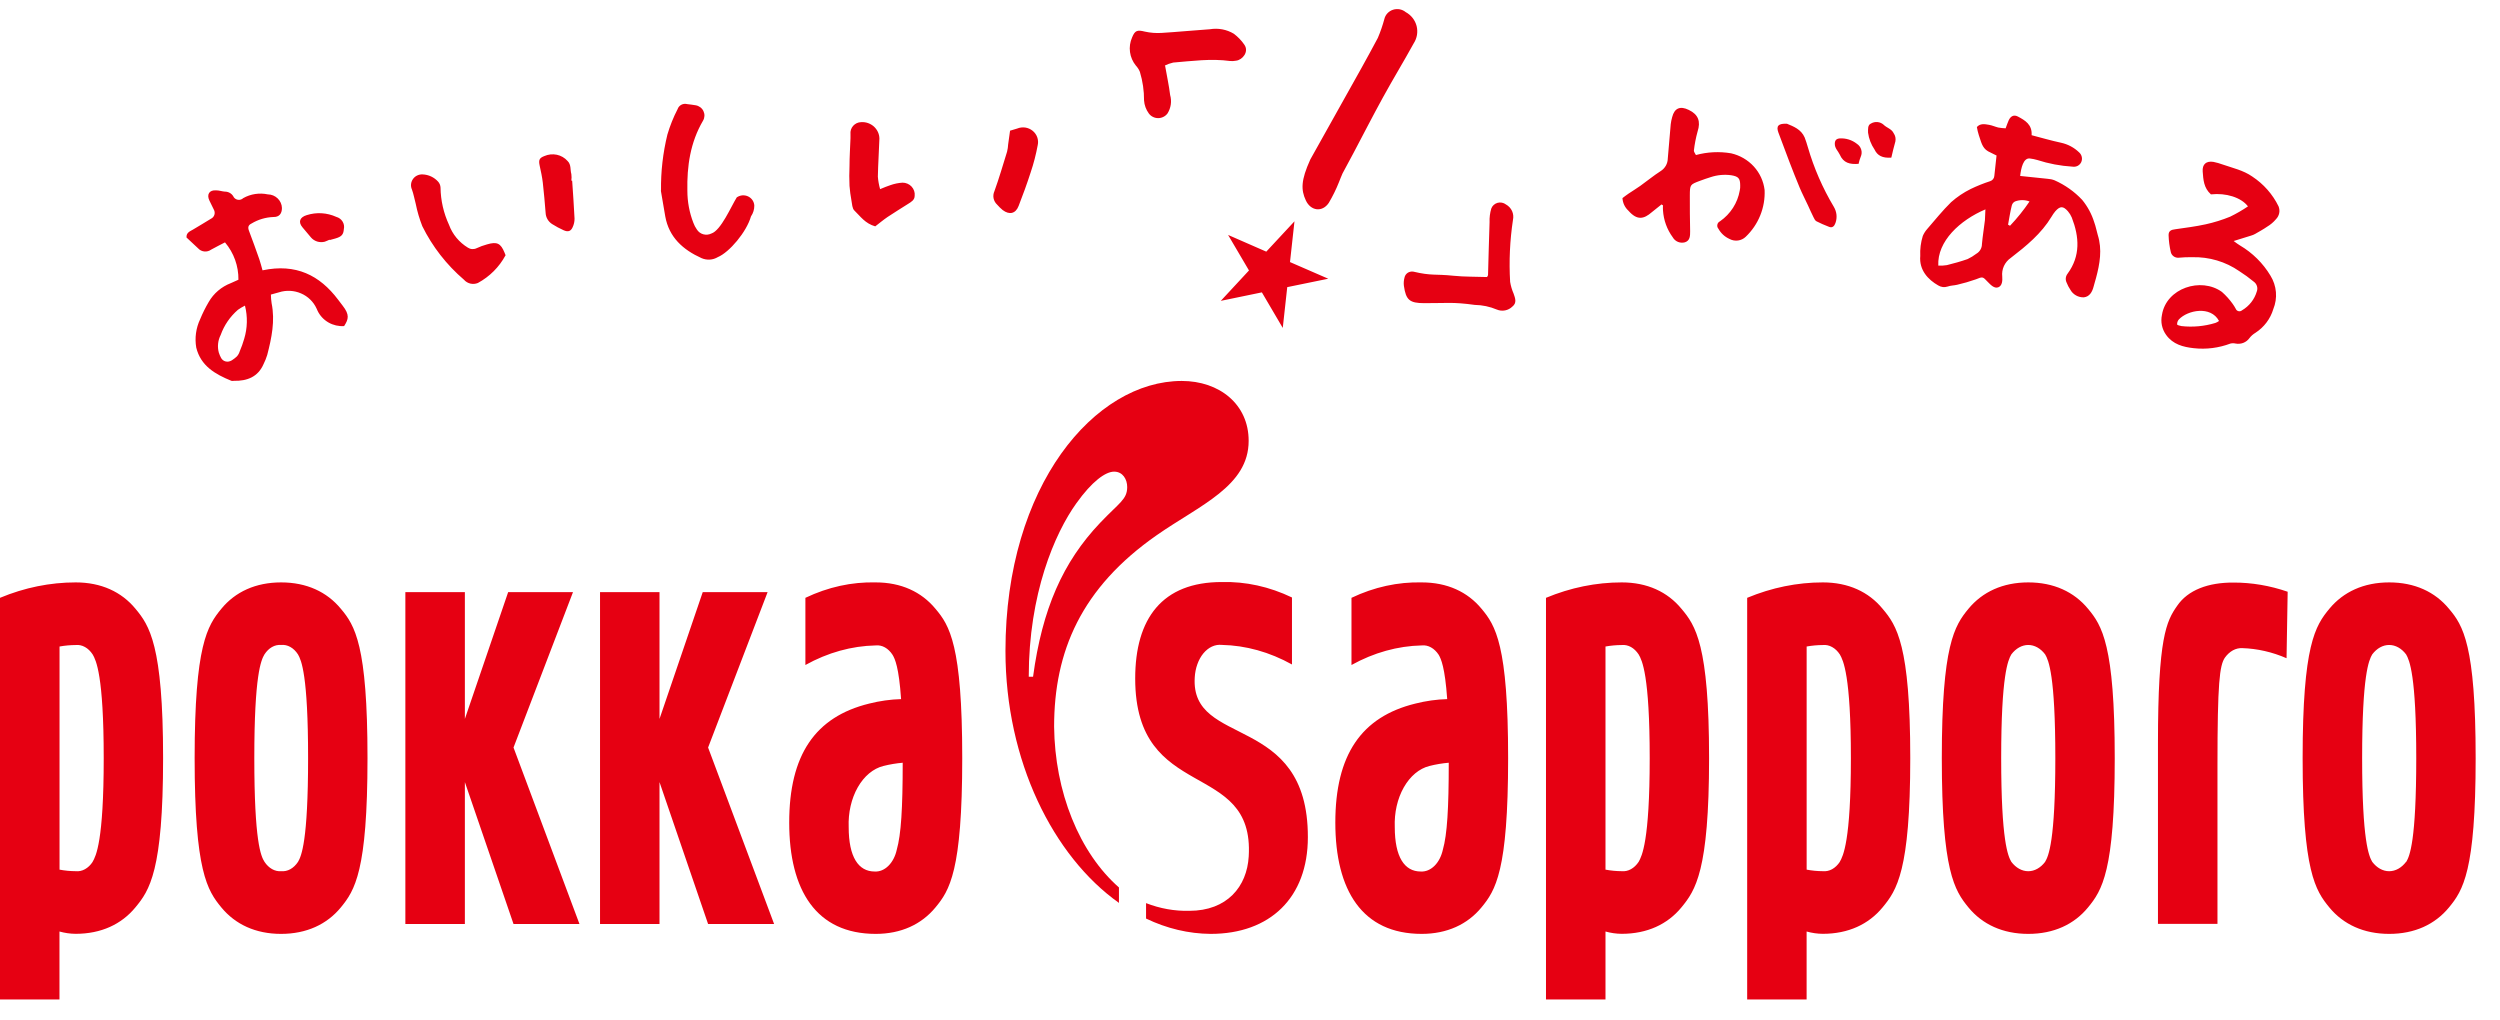 <svg width="76" height="31" viewBox="0 0 76 31" fill="none" xmlns="http://www.w3.org/2000/svg">
<path fill-rule="evenodd" clip-rule="evenodd" d="M60.688 4.725C60.598 4.68 60.52 4.643 60.438 4.6C60.248 4.493 60.223 4.288 60.156 4.108C60.13 4.027 60.111 3.945 60.097 3.862C60.199 3.746 60.337 3.772 60.468 3.795C60.562 3.811 60.653 3.854 60.747 3.877C60.821 3.89 60.896 3.898 60.971 3.901C61.008 3.806 61.031 3.728 61.066 3.654C61.125 3.529 61.223 3.48 61.342 3.542C61.564 3.659 61.782 3.787 61.761 4.11C62.056 4.187 62.352 4.274 62.655 4.339C62.863 4.384 63.053 4.485 63.204 4.631C63.247 4.669 63.276 4.719 63.287 4.774C63.298 4.829 63.291 4.886 63.266 4.936C63.242 4.983 63.204 5.02 63.157 5.044C63.109 5.067 63.055 5.075 63.002 5.066C62.639 5.044 62.279 4.976 61.934 4.864C61.861 4.843 61.786 4.827 61.71 4.818C61.51 4.792 61.44 5.11 61.413 5.349C61.688 5.377 61.964 5.404 62.241 5.435C62.316 5.439 62.389 5.454 62.458 5.481C62.776 5.622 63.062 5.824 63.298 6.076C63.464 6.278 63.588 6.51 63.665 6.758C63.712 6.883 63.734 7.015 63.772 7.143C63.912 7.586 63.834 8.021 63.718 8.455C63.697 8.54 63.668 8.619 63.646 8.711C63.604 8.875 63.522 9.019 63.35 9.039C63.267 9.042 63.183 9.022 63.111 8.981C63.038 8.94 62.978 8.88 62.939 8.808C62.893 8.741 62.855 8.668 62.826 8.593C62.805 8.55 62.796 8.502 62.8 8.454C62.805 8.406 62.823 8.361 62.853 8.322C63.251 7.781 63.211 7.202 62.982 6.612C62.953 6.544 62.914 6.48 62.865 6.423C62.72 6.259 62.628 6.259 62.481 6.423C62.438 6.475 62.4 6.53 62.367 6.587C62.058 7.101 61.598 7.478 61.129 7.839C61.038 7.902 60.965 7.988 60.919 8.088C60.874 8.188 60.856 8.297 60.868 8.406C60.878 8.532 60.868 8.688 60.747 8.734C60.626 8.78 60.512 8.655 60.428 8.57C60.272 8.406 60.28 8.406 60.063 8.493C59.878 8.558 59.689 8.613 59.497 8.657C59.401 8.68 59.297 8.678 59.208 8.711C59.161 8.726 59.111 8.731 59.062 8.726C59.013 8.72 58.966 8.704 58.924 8.678C58.616 8.504 58.337 8.211 58.376 7.78C58.366 7.575 58.392 7.369 58.453 7.173C58.485 7.098 58.529 7.028 58.583 6.966C58.821 6.692 59.05 6.405 59.314 6.146C59.493 5.987 59.694 5.852 59.91 5.745C60.101 5.653 60.298 5.574 60.5 5.508C60.536 5.497 60.568 5.475 60.59 5.446C60.613 5.417 60.626 5.381 60.628 5.344C60.64 5.235 60.682 4.843 60.695 4.725M60.359 6.364C59.583 6.692 58.889 7.334 58.924 8.075C59.011 8.079 59.098 8.074 59.184 8.06C59.394 8.008 59.608 7.949 59.815 7.876C59.91 7.831 60 7.776 60.083 7.712C60.135 7.682 60.177 7.639 60.206 7.588C60.236 7.537 60.251 7.479 60.251 7.42C60.273 7.176 60.314 6.929 60.342 6.692C60.349 6.587 60.351 6.487 60.357 6.356L60.359 6.364ZM61.048 6.833L61.105 6.863C61.323 6.633 61.521 6.386 61.698 6.125C61.556 6.07 61.397 6.07 61.255 6.125C61.23 6.138 61.208 6.156 61.191 6.178C61.175 6.201 61.163 6.226 61.157 6.253C61.112 6.432 61.082 6.628 61.046 6.825L61.048 6.833ZM67.212 5.909C66.994 5.715 66.98 5.464 66.962 5.215C66.945 4.994 67.068 4.887 67.288 4.921C67.385 4.941 67.479 4.968 67.572 5.002C67.876 5.108 68.195 5.176 68.468 5.366C68.813 5.593 69.089 5.906 69.268 6.273C69.294 6.338 69.302 6.41 69.288 6.479C69.274 6.548 69.24 6.612 69.19 6.663C69.114 6.754 69.023 6.831 68.92 6.892C68.804 6.973 68.679 7.04 68.555 7.112C68.516 7.134 68.474 7.151 68.431 7.163L67.903 7.327C67.989 7.388 68.037 7.429 68.093 7.46C68.476 7.686 68.796 8.002 69.022 8.38C69.116 8.532 69.173 8.702 69.188 8.879C69.203 9.056 69.175 9.233 69.108 9.398C69.02 9.692 68.828 9.947 68.567 10.116C68.495 10.159 68.432 10.214 68.382 10.28C68.336 10.344 68.271 10.394 68.197 10.423C68.122 10.452 68.041 10.459 67.962 10.444C67.91 10.432 67.857 10.432 67.806 10.444C67.451 10.578 67.069 10.627 66.691 10.585C66.365 10.549 66.058 10.469 65.851 10.182C65.788 10.095 65.744 9.996 65.722 9.892C65.7 9.787 65.701 9.679 65.723 9.575C65.853 8.755 66.913 8.416 67.547 8.875C67.669 8.983 67.779 9.105 67.873 9.237C67.908 9.285 67.939 9.336 67.967 9.388C67.974 9.406 67.985 9.421 67.999 9.434C68.014 9.446 68.031 9.455 68.05 9.46C68.068 9.464 68.088 9.464 68.106 9.46C68.125 9.455 68.142 9.447 68.157 9.434C68.376 9.306 68.537 9.1 68.607 8.86C68.627 8.807 68.628 8.75 68.611 8.696C68.594 8.642 68.56 8.595 68.513 8.562C68.374 8.447 68.228 8.341 68.076 8.244C67.659 7.954 67.156 7.805 66.644 7.819C66.509 7.816 66.374 7.821 66.239 7.834C66.185 7.84 66.13 7.827 66.085 7.797C66.04 7.767 66.007 7.721 65.994 7.67C65.953 7.498 65.93 7.323 65.925 7.147C65.925 7.022 65.997 6.983 66.137 6.968C66.441 6.924 66.75 6.886 67.053 6.819C67.307 6.763 67.556 6.686 67.797 6.587C67.985 6.495 68.166 6.391 68.338 6.274C68.132 6 67.666 5.859 67.214 5.909M67.458 9.757C67.207 9.285 66.503 9.429 66.239 9.71C66.202 9.751 66.182 9.805 66.184 9.861C66.184 9.882 66.268 9.905 66.317 9.913C66.662 9.952 67.013 9.919 67.345 9.818C67.385 9.804 67.422 9.784 67.456 9.759L67.458 9.757ZM7.986 8.217C8.994 8.006 9.717 8.365 10.278 9.11L10.419 9.295C10.63 9.567 10.599 9.7 10.461 9.913C10.295 9.924 10.129 9.886 9.985 9.803C9.841 9.72 9.726 9.597 9.655 9.449C9.643 9.426 9.635 9.401 9.623 9.378C9.529 9.173 9.361 9.009 9.15 8.919C8.94 8.828 8.702 8.816 8.483 8.886L8.235 8.955C8.236 9.044 8.244 9.132 8.257 9.219C8.366 9.756 8.257 10.274 8.124 10.789C8.094 10.886 8.057 10.98 8.011 11.071C7.843 11.456 7.515 11.586 7.112 11.577C7.087 11.582 7.06 11.582 7.035 11.577C6.542 11.377 6.102 11.123 5.966 10.567C5.916 10.275 5.957 9.974 6.084 9.705C6.158 9.525 6.245 9.35 6.344 9.182C6.494 8.92 6.731 8.718 7.016 8.608L7.248 8.504C7.254 8.09 7.11 7.688 6.84 7.368C6.702 7.44 6.558 7.511 6.418 7.589C6.359 7.632 6.285 7.652 6.212 7.645C6.138 7.637 6.07 7.603 6.021 7.548C5.904 7.435 5.786 7.325 5.67 7.22C5.66 7.074 5.769 7.035 5.867 6.979C6.05 6.873 6.23 6.76 6.411 6.651C6.437 6.639 6.459 6.622 6.478 6.601C6.496 6.58 6.51 6.555 6.518 6.529C6.526 6.502 6.528 6.475 6.525 6.447C6.522 6.42 6.513 6.393 6.499 6.369C6.457 6.278 6.411 6.187 6.366 6.097C6.275 5.91 6.366 5.769 6.574 5.787C6.662 5.787 6.742 5.817 6.83 5.825C6.882 5.824 6.933 5.836 6.978 5.86C7.024 5.884 7.062 5.92 7.089 5.963C7.1 5.99 7.119 6.015 7.143 6.034C7.167 6.053 7.195 6.066 7.225 6.072C7.255 6.078 7.286 6.077 7.316 6.068C7.346 6.06 7.372 6.044 7.394 6.023C7.62 5.896 7.886 5.855 8.141 5.909C8.253 5.91 8.361 5.954 8.441 6.032C8.521 6.109 8.568 6.213 8.571 6.323C8.571 6.497 8.485 6.602 8.309 6.597C8.075 6.606 7.847 6.674 7.648 6.794C7.542 6.845 7.529 6.914 7.571 7.022C7.68 7.306 7.781 7.593 7.882 7.878C7.92 7.986 7.946 8.098 7.981 8.219M7.442 9.293C7.369 9.33 7.299 9.371 7.233 9.418C6.994 9.625 6.814 9.888 6.709 10.182C6.623 10.35 6.603 10.542 6.653 10.723C6.695 10.833 6.729 10.958 6.863 10.989C6.998 11.02 7.105 10.918 7.2 10.836C7.24 10.792 7.27 10.739 7.287 10.682C7.34 10.558 7.386 10.431 7.423 10.302C7.523 9.974 7.531 9.625 7.447 9.293H7.442ZM50.506 6.218C50.41 6.297 50.311 6.371 50.215 6.451C49.973 6.661 49.77 6.709 49.504 6.405C49.395 6.305 49.331 6.168 49.323 6.022C49.377 5.981 49.44 5.932 49.508 5.886C49.625 5.805 49.748 5.735 49.864 5.651C50.071 5.504 50.267 5.34 50.481 5.203C50.548 5.162 50.603 5.104 50.642 5.036C50.68 4.969 50.7 4.892 50.701 4.815C50.729 4.469 50.758 4.123 50.79 3.778C50.799 3.705 50.813 3.632 50.834 3.56C50.904 3.286 51.077 3.213 51.338 3.341C51.63 3.48 51.706 3.693 51.607 3.997C51.554 4.188 51.516 4.383 51.494 4.58C51.494 4.62 51.533 4.666 51.556 4.713C51.904 4.618 52.27 4.6 52.627 4.661C52.893 4.722 53.134 4.862 53.316 5.061C53.498 5.261 53.612 5.51 53.644 5.776C53.656 6.039 53.611 6.302 53.512 6.547C53.413 6.793 53.262 7.015 53.069 7.199C53.005 7.261 52.922 7.3 52.833 7.312C52.743 7.323 52.653 7.306 52.575 7.263C52.431 7.198 52.314 7.089 52.239 6.953C52.224 6.936 52.214 6.916 52.208 6.894C52.203 6.872 52.203 6.85 52.208 6.828C52.212 6.806 52.222 6.786 52.236 6.768C52.251 6.751 52.268 6.737 52.289 6.727C52.608 6.505 52.824 6.168 52.889 5.79C52.9 5.74 52.905 5.688 52.902 5.636C52.902 5.42 52.845 5.364 52.632 5.328C52.421 5.298 52.206 5.318 52.005 5.385C51.896 5.417 51.788 5.458 51.684 5.495C51.376 5.61 51.373 5.612 51.371 5.943C51.371 6.305 51.371 6.668 51.38 7.03C51.38 7.17 51.38 7.314 51.222 7.366C51.152 7.385 51.078 7.381 51.011 7.354C50.945 7.327 50.889 7.279 50.854 7.217C50.677 6.977 50.574 6.693 50.555 6.397C50.551 6.346 50.551 6.294 50.555 6.243L50.508 6.214M20.095 5.792C20.087 5.219 20.153 4.647 20.289 4.09C20.368 3.824 20.471 3.565 20.599 3.318C20.618 3.26 20.659 3.213 20.714 3.184C20.768 3.156 20.832 3.149 20.891 3.165C20.975 3.178 21.059 3.182 21.146 3.2C21.198 3.208 21.246 3.229 21.287 3.259C21.329 3.29 21.362 3.33 21.384 3.376C21.406 3.422 21.417 3.472 21.415 3.523C21.413 3.573 21.399 3.623 21.373 3.667C20.983 4.331 20.881 5.054 20.896 5.799C20.896 6.131 20.957 6.461 21.078 6.773C21.104 6.844 21.139 6.912 21.183 6.974C21.227 7.046 21.297 7.099 21.379 7.122C21.461 7.145 21.549 7.137 21.625 7.099C21.916 7.007 22.224 6.279 22.398 6C22.448 5.966 22.505 5.945 22.566 5.939C22.626 5.934 22.686 5.945 22.741 5.97C22.795 5.996 22.842 6.035 22.875 6.084C22.909 6.134 22.928 6.191 22.931 6.25C22.932 6.366 22.897 6.481 22.83 6.578C22.694 7.055 22.17 7.671 21.822 7.816C21.748 7.86 21.665 7.887 21.578 7.892C21.492 7.897 21.405 7.882 21.326 7.847C20.76 7.591 20.338 7.212 20.224 6.579C20.177 6.317 20.133 6.053 20.089 5.79M39.829 4.856L40.891 2.957C41.227 2.358 41.564 1.76 41.886 1.153C41.966 0.966 42.032 0.773 42.085 0.577C42.1 0.512 42.133 0.452 42.179 0.403C42.225 0.354 42.284 0.317 42.349 0.296C42.414 0.275 42.483 0.271 42.551 0.283C42.618 0.296 42.681 0.325 42.733 0.368C42.815 0.413 42.887 0.473 42.944 0.546C43.001 0.619 43.042 0.702 43.065 0.791C43.087 0.88 43.091 0.972 43.076 1.063C43.061 1.153 43.027 1.24 42.977 1.317C42.673 1.871 42.342 2.412 42.038 2.968C41.733 3.524 41.444 4.087 41.148 4.648C41.039 4.856 40.925 5.064 40.812 5.274C40.77 5.359 40.743 5.453 40.703 5.541C40.617 5.758 40.513 5.968 40.394 6.169C40.196 6.461 39.846 6.414 39.697 6.092C39.547 5.771 39.547 5.481 39.831 4.854M15.367 7.763C15.177 8.117 14.885 8.409 14.527 8.603C14.455 8.632 14.375 8.639 14.299 8.621C14.223 8.603 14.155 8.562 14.105 8.504C13.575 8.05 13.144 7.496 12.838 6.876C12.752 6.656 12.685 6.43 12.639 6.199C12.599 6.051 12.574 5.9 12.522 5.759C12.499 5.708 12.49 5.652 12.496 5.597C12.502 5.541 12.522 5.488 12.555 5.442C12.587 5.396 12.631 5.359 12.682 5.335C12.734 5.31 12.791 5.299 12.848 5.302C12.937 5.305 13.025 5.327 13.105 5.364C13.186 5.402 13.258 5.455 13.317 5.52C13.363 5.57 13.389 5.635 13.392 5.702C13.397 6.094 13.486 6.48 13.651 6.837C13.756 7.124 13.959 7.368 14.224 7.529C14.263 7.554 14.308 7.57 14.355 7.572C14.401 7.575 14.448 7.566 14.49 7.545C14.591 7.498 14.696 7.459 14.804 7.43C15.108 7.34 15.221 7.393 15.338 7.68C15.35 7.712 15.362 7.742 15.372 7.765M26.612 6.883C26.296 6.794 26.155 6.574 25.975 6.402C25.906 6.338 25.904 6.202 25.884 6.097C25.856 5.949 25.837 5.8 25.825 5.649C25.815 5.449 25.817 5.249 25.825 5.049C25.825 4.767 25.845 4.484 25.855 4.202V4.079C25.85 4.033 25.854 3.988 25.868 3.944C25.882 3.901 25.905 3.86 25.935 3.826C25.966 3.792 26.003 3.764 26.045 3.744C26.087 3.725 26.133 3.714 26.18 3.713C26.25 3.709 26.321 3.718 26.387 3.741C26.454 3.765 26.515 3.801 26.567 3.847C26.618 3.894 26.66 3.951 26.689 4.013C26.718 4.076 26.733 4.144 26.734 4.213C26.721 4.6 26.694 4.984 26.687 5.371C26.697 5.499 26.72 5.626 26.755 5.75C26.881 5.7 26.971 5.658 27.064 5.63C27.184 5.587 27.309 5.561 27.437 5.553C27.489 5.553 27.54 5.563 27.587 5.584C27.635 5.604 27.677 5.634 27.712 5.672C27.747 5.709 27.773 5.754 27.79 5.802C27.806 5.85 27.812 5.901 27.806 5.951C27.806 6.081 27.701 6.138 27.608 6.197C27.4 6.332 27.186 6.458 26.981 6.597C26.849 6.687 26.726 6.791 26.608 6.881M54.329 3.764C54.514 3.841 54.754 3.928 54.862 4.18C54.901 4.277 54.929 4.377 54.959 4.475C55.143 5.109 55.408 5.718 55.748 6.287C55.792 6.361 55.82 6.443 55.829 6.528C55.837 6.613 55.827 6.699 55.798 6.779C55.766 6.874 55.702 6.943 55.591 6.891C55.464 6.843 55.34 6.788 55.22 6.727C55.179 6.706 55.154 6.651 55.131 6.605C55.072 6.487 55.018 6.366 54.963 6.245C54.879 6.064 54.786 5.886 54.709 5.702C54.601 5.444 54.499 5.182 54.398 4.92C54.285 4.623 54.176 4.324 54.062 4.026C53.99 3.828 54.062 3.749 54.326 3.762M30.699 3.975L30.922 3.908C30.999 3.876 31.084 3.866 31.166 3.877C31.249 3.889 31.327 3.923 31.391 3.975C31.456 4.027 31.504 4.095 31.532 4.172C31.559 4.249 31.565 4.332 31.547 4.411C31.495 4.692 31.424 4.97 31.332 5.241C31.221 5.586 31.097 5.925 30.966 6.261C30.875 6.497 30.685 6.54 30.482 6.386C30.421 6.336 30.365 6.281 30.314 6.222C30.258 6.171 30.221 6.104 30.205 6.031C30.19 5.958 30.199 5.882 30.23 5.813C30.373 5.418 30.49 5.013 30.615 4.611C30.633 4.538 30.644 4.464 30.648 4.388C30.669 4.249 30.687 4.108 30.706 3.972M17.394 5.497C17.419 5.882 17.449 6.268 17.466 6.645C17.467 6.737 17.447 6.827 17.407 6.91C17.352 7.032 17.268 7.058 17.138 7.001C17.015 6.946 16.896 6.883 16.782 6.81C16.724 6.773 16.677 6.723 16.643 6.664C16.609 6.605 16.59 6.539 16.587 6.471C16.56 6.164 16.538 5.856 16.501 5.551C16.481 5.377 16.443 5.207 16.406 5.036C16.369 4.866 16.394 4.803 16.549 4.744C16.667 4.692 16.8 4.678 16.927 4.704C17.054 4.731 17.169 4.798 17.254 4.894C17.37 5.008 17.33 5.159 17.369 5.292C17.378 5.358 17.378 5.426 17.369 5.492H17.39M10.013 7.289C9.966 7.309 9.919 7.332 9.872 7.348C9.797 7.367 9.718 7.365 9.644 7.343C9.571 7.32 9.505 7.278 9.455 7.22L9.196 6.912C9.058 6.748 9.112 6.604 9.324 6.54C9.62 6.445 9.942 6.465 10.225 6.594C10.304 6.616 10.372 6.666 10.414 6.735C10.457 6.804 10.471 6.886 10.453 6.965C10.441 7.129 10.387 7.196 10.189 7.252L10.021 7.298C10.02 7.293 10.02 7.289 10.021 7.284M57.49 4.792C57.23 4.81 57.074 4.733 56.986 4.546C56.881 4.392 56.813 4.216 56.789 4.033C56.789 3.928 56.773 3.8 56.88 3.754C56.94 3.719 57.009 3.704 57.078 3.711C57.148 3.718 57.212 3.747 57.263 3.793C57.356 3.887 57.504 3.915 57.568 4.051C57.593 4.087 57.61 4.127 57.619 4.169C57.628 4.212 57.628 4.256 57.62 4.298C57.571 4.462 57.537 4.626 57.497 4.79M56.504 4.98C56.233 5.003 56.04 4.954 55.929 4.7C55.879 4.592 55.776 4.508 55.778 4.372C55.778 4.272 55.82 4.218 55.924 4.208C56.114 4.196 56.302 4.255 56.45 4.372C56.514 4.414 56.56 4.476 56.581 4.548C56.603 4.62 56.597 4.697 56.566 4.766C56.54 4.831 56.519 4.898 56.504 4.966M45.207 8.421C45.219 8.404 45.229 8.386 45.236 8.367C45.251 7.83 45.264 7.293 45.283 6.756C45.277 6.616 45.295 6.475 45.335 6.34C45.35 6.298 45.375 6.261 45.408 6.231C45.441 6.201 45.481 6.179 45.525 6.166C45.568 6.154 45.614 6.152 45.658 6.161C45.703 6.169 45.745 6.188 45.78 6.215C45.863 6.261 45.928 6.331 45.967 6.416C46.005 6.501 46.014 6.595 45.994 6.686C45.9 7.309 45.871 7.94 45.908 8.568C45.928 8.692 45.964 8.812 46.014 8.927C46.061 9.065 46.12 9.206 45.977 9.319C45.916 9.379 45.839 9.42 45.755 9.436C45.671 9.453 45.584 9.444 45.505 9.411C45.292 9.321 45.064 9.273 44.832 9.269C44.16 9.175 43.967 9.219 43.295 9.216C42.853 9.216 42.74 9.119 42.679 8.693C42.668 8.609 42.674 8.524 42.696 8.442C42.702 8.413 42.713 8.384 42.729 8.359C42.746 8.334 42.767 8.312 42.792 8.295C42.818 8.278 42.846 8.266 42.876 8.26C42.906 8.253 42.937 8.253 42.967 8.258C43.523 8.39 43.622 8.324 44.187 8.383C44.523 8.418 44.869 8.409 45.207 8.422M35.416 1.983C35.473 2.311 35.537 2.598 35.572 2.888C35.599 2.982 35.606 3.08 35.592 3.177C35.578 3.273 35.544 3.366 35.492 3.449C35.459 3.493 35.417 3.529 35.367 3.553C35.318 3.578 35.263 3.591 35.208 3.591C35.152 3.591 35.097 3.578 35.048 3.553C34.999 3.529 34.956 3.493 34.924 3.449C34.839 3.333 34.789 3.196 34.779 3.054C34.781 2.76 34.738 2.468 34.653 2.186C34.625 2.116 34.584 2.052 34.532 1.996C34.435 1.877 34.372 1.733 34.352 1.582C34.331 1.431 34.354 1.277 34.416 1.137C34.504 0.922 34.574 0.904 34.804 0.961C34.97 0.998 35.139 1.011 35.309 1.001C35.803 0.971 36.292 0.922 36.782 0.889C37.033 0.847 37.29 0.895 37.507 1.025C37.63 1.117 37.738 1.228 37.824 1.353C37.982 1.568 37.772 1.824 37.576 1.845C37.516 1.856 37.456 1.86 37.396 1.855C36.816 1.775 36.241 1.855 35.665 1.902C35.576 1.923 35.49 1.953 35.408 1.993M39.352 6.728L39.216 7.967L40.379 8.473L39.132 8.729L38.996 9.969L38.361 8.888L37.112 9.146L37.969 8.222L37.334 7.142L38.495 7.65L39.352 6.728Z" fill="#E60012"/>
<path d="M66.186 18.416C65.858 18.885 65.602 19.377 65.602 22.587V28.086H67.411V23.274C67.411 20.756 67.475 20.226 67.638 19.991C67.707 19.895 67.79 19.82 67.881 19.77C67.972 19.721 68.069 19.698 68.167 19.703C68.623 19.718 69.076 19.821 69.511 20.01L69.545 17.989C69.007 17.803 68.454 17.709 67.9 17.71C67.13 17.705 66.513 17.937 66.186 18.416ZM17.419 18.001H15.448L14.132 21.855V18.001H12.323V28.09H14.132V23.776L15.611 28.09H17.616L15.611 22.725L17.419 18.001ZM23.335 18.001H21.363L20.049 21.855V18.001H18.241V28.09H20.049V23.776L21.526 28.09H23.533L21.526 22.725L23.335 18.001ZM10.362 18.507C9.937 17.991 9.319 17.705 8.546 17.705C7.773 17.705 7.152 17.991 6.729 18.507C6.305 19.023 5.917 19.609 5.917 23.047C5.917 26.484 6.304 27.07 6.729 27.586C7.154 28.102 7.771 28.39 8.544 28.39C9.317 28.39 9.937 28.102 10.361 27.586C10.784 27.07 11.172 26.486 11.172 23.047C11.172 19.607 10.787 19.011 10.362 18.507ZM9.06 26.2C8.995 26.298 8.915 26.375 8.826 26.424C8.737 26.473 8.641 26.493 8.546 26.484C8.452 26.492 8.358 26.47 8.271 26.421C8.184 26.372 8.105 26.297 8.041 26.2C7.929 26.027 7.731 25.577 7.731 23.047C7.731 20.517 7.936 20.067 8.04 19.893C8.103 19.796 8.181 19.719 8.268 19.67C8.356 19.62 8.45 19.599 8.544 19.607C8.64 19.597 8.736 19.617 8.825 19.667C8.914 19.716 8.994 19.794 9.058 19.893C9.161 20.067 9.366 20.524 9.366 23.047C9.366 25.57 9.162 26.027 9.06 26.2ZM4.119 18.507C3.694 17.991 3.075 17.705 2.301 17.705C1.522 17.705 0.746 17.863 0 18.174L0 30.383H1.808V28.318C1.97 28.363 2.134 28.387 2.299 28.388C3.074 28.388 3.692 28.1 4.117 27.584C4.543 27.068 4.958 26.484 4.958 23.044C4.958 19.605 4.538 19.011 4.119 18.507ZM2.817 26.2C2.752 26.299 2.672 26.375 2.583 26.424C2.494 26.474 2.398 26.494 2.302 26.484C2.138 26.483 1.973 26.468 1.81 26.437V19.654C1.973 19.625 2.137 19.61 2.301 19.609C2.397 19.599 2.493 19.619 2.582 19.669C2.672 19.718 2.752 19.796 2.817 19.895C2.919 20.069 3.153 20.526 3.153 23.049C3.153 25.572 2.917 26.027 2.815 26.2H2.817ZM63.476 18.507C63.051 17.991 62.431 17.705 61.66 17.705C60.888 17.705 60.267 17.991 59.841 18.507C59.416 19.023 59.031 19.609 59.031 23.047C59.031 26.484 59.418 27.07 59.841 27.586C60.265 28.102 60.885 28.39 61.66 28.39C62.434 28.39 63.053 28.102 63.476 27.586C63.9 27.07 64.288 26.486 64.288 23.047C64.288 19.607 63.898 19.011 63.476 18.507ZM62.172 26.2C62.033 26.383 61.85 26.485 61.659 26.485C61.468 26.485 61.284 26.383 61.145 26.2C61.043 26.027 60.836 25.57 60.836 23.047C60.836 20.524 61.043 20.067 61.145 19.893C61.284 19.71 61.468 19.607 61.659 19.607C61.85 19.607 62.034 19.71 62.172 19.893C62.276 20.067 62.482 20.524 62.482 23.047C62.482 25.57 62.275 26.027 62.171 26.2H62.172ZM74.449 18.507C74.024 17.991 73.405 17.705 72.632 17.705C71.859 17.705 71.239 17.991 70.812 18.507C70.385 19.023 70 19.609 70 23.047C70 26.484 70.387 27.07 70.812 27.586C71.237 28.102 71.857 28.39 72.632 28.39C73.407 28.39 74.024 28.102 74.449 27.586C74.874 27.07 75.26 26.486 75.26 23.047C75.26 19.607 74.877 19.011 74.449 18.507ZM73.145 26.2C73.006 26.383 72.822 26.485 72.63 26.485C72.439 26.485 72.255 26.383 72.116 26.2C72.014 26.027 71.809 25.57 71.809 23.047C71.809 20.524 72.012 20.067 72.116 19.893C72.255 19.709 72.439 19.607 72.63 19.607C72.822 19.607 73.006 19.709 73.145 19.893C73.247 20.067 73.454 20.524 73.454 23.047C73.454 25.57 73.254 26.027 73.15 26.2H73.145ZM57.231 18.507C56.808 17.991 56.188 17.705 55.415 17.705C54.636 17.705 53.861 17.863 53.114 18.174V30.383H54.921V28.318C55.083 28.363 55.248 28.387 55.413 28.388C56.188 28.388 56.806 28.1 57.231 27.584C57.657 27.068 58.072 26.484 58.072 23.044C58.072 19.605 57.657 19.011 57.231 18.507ZM55.931 26.2C55.865 26.298 55.785 26.375 55.696 26.424C55.606 26.473 55.511 26.493 55.415 26.484C55.25 26.483 55.086 26.468 54.922 26.437V19.654C55.086 19.625 55.25 19.61 55.415 19.609C55.511 19.599 55.607 19.62 55.696 19.67C55.786 19.719 55.866 19.796 55.931 19.895C56.032 20.069 56.267 20.526 56.267 23.049C56.267 25.572 56.03 26.027 55.929 26.2H55.931ZM51.116 18.507C50.692 17.991 50.074 17.705 49.301 17.705C48.521 17.705 47.746 17.863 46.998 18.174V30.383H48.807V28.318C48.969 28.363 49.134 28.387 49.299 28.388C50.074 28.388 50.692 28.1 51.116 27.584C51.539 27.068 51.956 26.484 51.956 23.044C51.956 19.605 51.543 19.011 51.116 18.507ZM49.815 26.2C49.75 26.298 49.67 26.374 49.581 26.423C49.492 26.473 49.396 26.493 49.301 26.484C49.136 26.483 48.971 26.468 48.807 26.437V19.654C48.97 19.625 49.135 19.61 49.299 19.609C49.395 19.599 49.492 19.62 49.581 19.669C49.67 19.719 49.75 19.796 49.815 19.895C49.918 20.069 50.151 20.526 50.151 23.049C50.151 25.572 49.913 26.027 49.815 26.2ZM28.438 18.507C28.012 17.991 27.393 17.705 26.622 17.705C25.895 17.687 25.172 17.846 24.484 18.174V20.216C25.165 19.838 25.889 19.636 26.622 19.621C26.717 19.611 26.813 19.631 26.902 19.681C26.991 19.731 27.07 19.808 27.134 19.907C27.207 20.029 27.326 20.28 27.393 21.253C27.068 21.262 26.744 21.308 26.423 21.389C24.782 21.792 23.992 22.948 23.992 25.007C23.992 27.066 24.814 28.39 26.622 28.39C27.393 28.39 28.012 28.102 28.438 27.586C28.865 27.07 29.252 26.486 29.252 23.047C29.252 19.607 28.865 19.011 28.438 18.507ZM27.442 23.197C27.442 24.571 27.393 25.373 27.262 25.83C27.219 26.029 27.129 26.202 27.007 26.322C26.886 26.442 26.739 26.503 26.59 26.494C26.097 26.494 25.8 26.057 25.8 25.143C25.783 24.707 25.881 24.278 26.075 23.936C26.269 23.594 26.546 23.363 26.854 23.286C27.049 23.237 27.246 23.204 27.444 23.187L27.442 23.197ZM45.039 18.507C44.614 17.991 43.994 17.705 43.222 17.705C42.496 17.688 41.772 17.846 41.085 18.174V20.216C41.765 19.839 42.49 19.637 43.222 19.621C43.318 19.611 43.414 19.631 43.503 19.681C43.592 19.73 43.672 19.808 43.737 19.907C43.807 20.029 43.926 20.28 43.995 21.253C43.67 21.262 43.346 21.308 43.026 21.389C41.384 21.792 40.594 22.948 40.594 25.007C40.594 27.066 41.411 28.39 43.219 28.39C43.99 28.39 44.611 28.102 45.036 27.586C45.461 27.07 45.847 26.486 45.847 23.047C45.847 19.607 45.462 19.011 45.039 18.507ZM44.042 23.197C44.042 24.571 43.994 25.373 43.863 25.83C43.819 26.029 43.73 26.202 43.608 26.322C43.486 26.442 43.339 26.503 43.19 26.494C42.698 26.494 42.401 26.057 42.401 25.143C42.384 24.708 42.481 24.279 42.675 23.937C42.869 23.595 43.145 23.363 43.453 23.286C43.647 23.237 43.843 23.204 44.041 23.187L44.042 23.197ZM36.32 20.594C36.328 20.454 36.355 20.317 36.4 20.192C36.445 20.066 36.507 19.954 36.583 19.862C36.66 19.77 36.748 19.7 36.843 19.656C36.939 19.612 37.04 19.594 37.14 19.605C37.872 19.62 38.596 19.822 39.276 20.2V18.163C38.589 17.834 37.867 17.675 37.14 17.694C35.336 17.694 34.51 18.796 34.51 20.627C34.51 24.43 38.142 23.058 37.961 26.036C37.908 26.953 37.305 27.689 36.154 27.689C35.71 27.7 35.267 27.621 34.84 27.455V27.924C35.472 28.228 36.136 28.385 36.804 28.39C38.611 28.39 39.759 27.288 39.759 25.452C39.767 21.649 36.184 22.749 36.32 20.594Z" fill="#E60012"/>
<path d="M35.924 11.581C33.294 11.581 30.566 14.744 30.566 19.788C30.566 23.131 32.018 26.032 34.016 27.448V26.979C33.422 26.457 32.931 25.738 32.587 24.884C32.242 24.031 32.056 23.071 32.045 22.092C32.045 19.802 32.867 17.872 35.167 16.268C36.482 15.351 37.959 14.779 37.959 13.403C37.961 12.291 37.072 11.581 35.924 11.581ZM33.443 15.895C32.31 17.089 31.684 18.51 31.405 20.573H31.274C31.274 18.052 32.062 16.219 32.721 15.3C33.196 14.634 33.606 14.338 33.87 14.338C34.134 14.338 34.267 14.573 34.267 14.807C34.265 15.185 34.033 15.274 33.443 15.895Z" fill="#E60012"/>
</svg>

